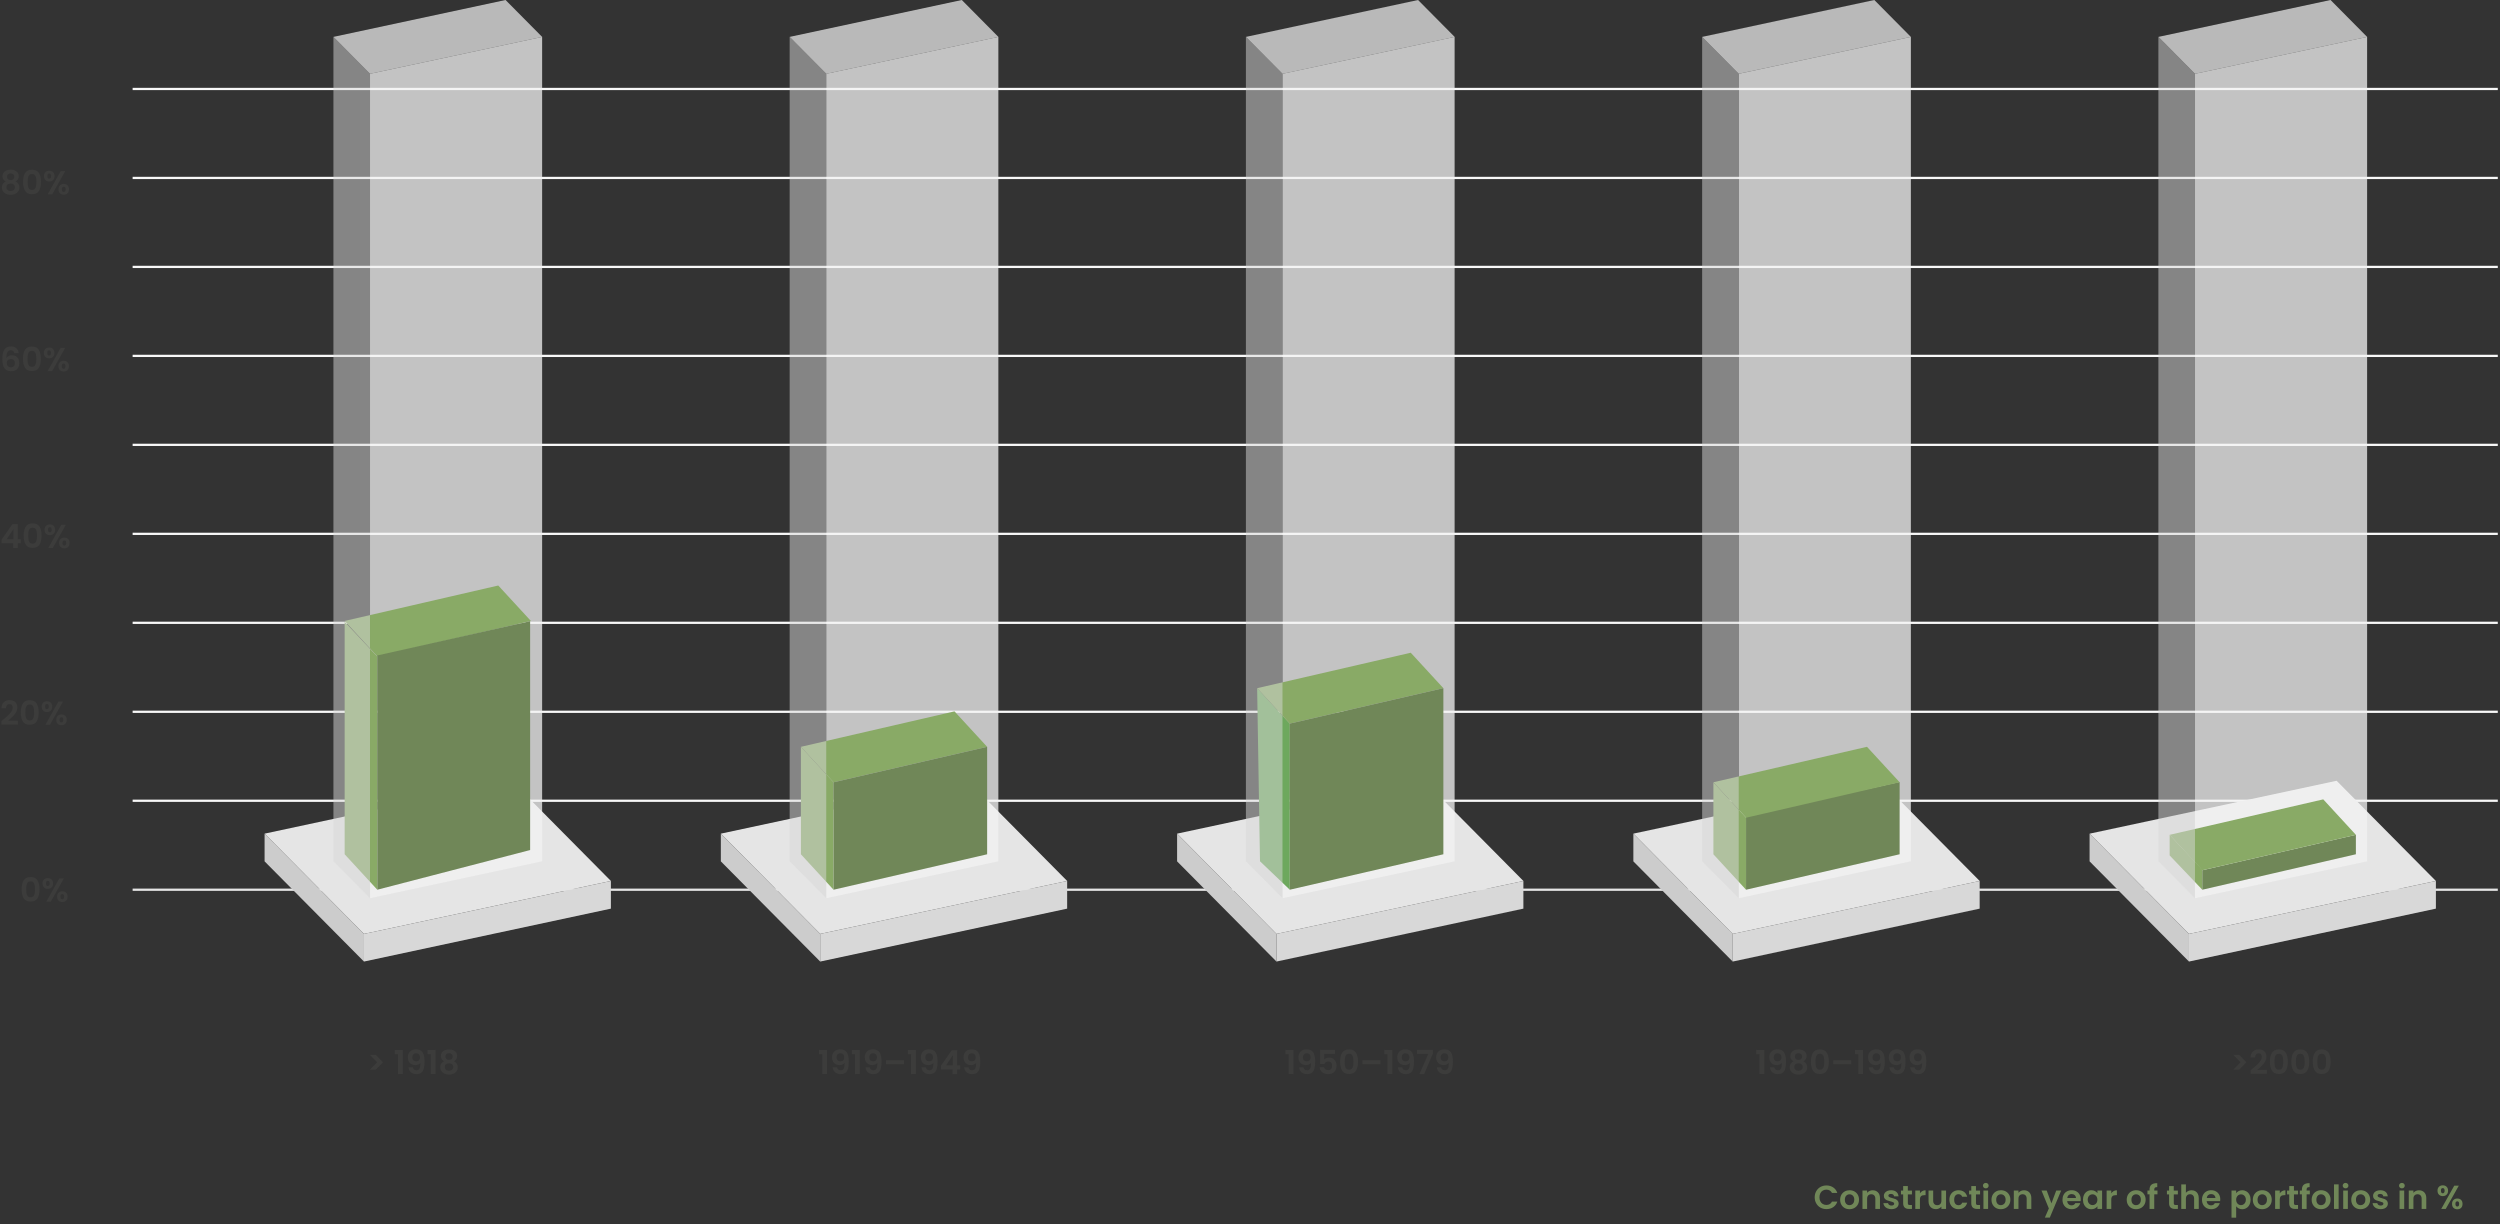 <?xml version="1.0" encoding="UTF-8"?>
<svg id="Ebene_1" xmlns="http://www.w3.org/2000/svg" version="1.1" viewBox="0 0 1131 553.91">
  <rect x="0" y="0" width="1131" height="553.91" fill="#333333" stroke="none"/>
  <!-- Generator: Adobe Illustrator 29.8.3, SVG Export Plug-In . SVG Version: 2.1.1 Build 3)  -->
  <defs>
    <style>
      .st0 {
        fill: #3c3c3b;
      }

      .st1 {
        fill: #f2f2f2;
      }

      .st1, .st2, .st3, .st4 {
        isolation: isolate;
      }

      .st1, .st3 {
        opacity: .75;
      }

      .st5 {
        fill: #89aa66;
      }

      .st6, .st3 {
        fill: #e5e5e5;
      }

      .st7 {
        fill: #ccc;
      }

      .st8, .st4 {
        fill: #d8d8d8;
      }

      .st4 {
        opacity: .5;
      }

      .st9 {
        fill: #f8f8f8;
      }

      .st10 {
        fill: #6da85d;
      }

      .st11 {
        fill: #708758;
      }
    </style>
  </defs>
  <g id="Gruppe_1199">
    <g id="Gruppe_655">
      <g id="Grafik:_Baujahre_des_Portfolios_in_" class="st2">
        <g class="st2">
          <g class="st2">
            <g class="st2">
              <path class="st11" d="M821.67,538.89c.46-.81,1.1-1.45,1.9-1.91.8-.45,1.71-.68,2.71-.68,1.17,0,2.19.3,3.08.9.88.6,1.49,1.43,1.84,2.49h-2.42c-.24-.5-.58-.88-1.01-1.12-.43-.25-.94-.38-1.51-.38-.61,0-1.15.14-1.63.43-.48.28-.85.69-1.11,1.21-.26.52-.4,1.13-.4,1.83s.13,1.3.4,1.82c.26.53.63.93,1.11,1.21.47.29,1.02.43,1.63.43.57,0,1.07-.13,1.51-.38.44-.25.77-.63,1.01-1.13h2.42c-.35,1.07-.96,1.9-1.84,2.5-.88.6-1.9.89-3.08.89-1,0-1.9-.23-2.71-.68s-1.44-1.09-1.9-1.9c-.47-.81-.7-1.73-.7-2.76s.23-1.95.7-2.77Z"/>
              <path class="st11" d="M834.54,546.51c-.64-.35-1.14-.86-1.51-1.51-.37-.65-.55-1.4-.55-2.25s.19-1.6.56-2.25c.38-.65.89-1.15,1.54-1.51.65-.36,1.38-.53,2.17-.53s1.53.18,2.17.53c.65.35,1.16.86,1.54,1.51.38.65.56,1.4.56,2.25s-.19,1.6-.58,2.25c-.38.65-.91,1.15-1.56,1.51-.66.36-1.39.53-2.2.53s-1.52-.18-2.16-.53ZM837.77,544.94c.33-.18.6-.46.8-.83.2-.37.3-.82.3-1.35,0-.79-.21-1.4-.62-1.82s-.92-.64-1.52-.64-1.1.21-1.51.64c-.41.42-.61,1.03-.61,1.82s.2,1.4.59,1.82c.4.42.89.64,1.49.64.38,0,.74-.09,1.07-.28Z"/>
              <path class="st11" d="M849.58,539.42c.61.62.92,1.5.92,2.62v4.88h-2.1v-4.59c0-.66-.17-1.17-.5-1.52-.33-.36-.78-.53-1.35-.53s-1.04.18-1.37.53c-.34.35-.5.86-.5,1.52v4.59h-2.1v-8.31h2.1v1.03c.28-.36.64-.64,1.07-.85.44-.21.91-.31,1.43-.31.99,0,1.79.31,2.4.94Z"/>
              <path class="st11" d="M853.84,546.68c-.54-.25-.97-.58-1.28-1-.31-.42-.49-.88-.52-1.39h2.12c.04.32.2.58.47.79.27.21.62.32,1.03.32s.71-.08.94-.24.34-.37.34-.62c0-.27-.14-.47-.41-.61s-.71-.28-1.31-.44c-.62-.15-1.13-.3-1.52-.46-.39-.16-.73-.41-1.02-.74s-.43-.77-.43-1.33c0-.46.13-.88.4-1.26s.64-.68,1.14-.9c.5-.22,1.08-.33,1.75-.33.99,0,1.78.25,2.37.74.59.5.92,1.16.97,2h-2.01c-.03-.33-.17-.59-.41-.79-.25-.2-.57-.29-.98-.29-.38,0-.67.07-.88.21-.21.14-.31.34-.31.58,0,.28.14.49.42.64.28.15.71.29,1.3.44.6.15,1.1.31,1.49.46.39.16.73.41,1.01.74s.43.78.44,1.33c0,.48-.13.91-.4,1.29-.27.38-.65.68-1.14.89-.49.21-1.07.32-1.73.32s-1.29-.12-1.83-.37Z"/>
              <path class="st11" d="M863.11,540.33v4.02c0,.28.07.48.2.61.13.12.36.19.68.19h.97v1.77h-1.32c-1.77,0-2.65-.86-2.65-2.58v-4h-.99v-1.72h.99v-2.06h2.11v2.06h1.86v1.72h-1.86Z"/>
              <path class="st11" d="M869.64,538.86c.44-.25.93-.38,1.49-.38v2.21h-.56c-.66,0-1.16.15-1.49.46-.33.31-.5.85-.5,1.62v4.14h-2.1v-8.31h2.1v1.29c.27-.44.62-.79,1.06-1.04Z"/>
              <path class="st11" d="M880.39,538.6v8.31h-2.11v-1.05c-.27.36-.62.64-1.06.85-.44.2-.91.31-1.42.31-.65,0-1.22-.14-1.72-.41-.5-.27-.89-.68-1.18-1.21s-.43-1.17-.43-1.91v-4.88h2.1v4.57c0,.66.17,1.17.5,1.52.33.36.78.53,1.35.53s1.04-.18,1.37-.53c.33-.35.5-.86.5-1.52v-4.57h2.11Z"/>
              <path class="st11" d="M882.44,540.5c.35-.65.83-1.15,1.46-1.5.62-.36,1.33-.53,2.13-.53,1.03,0,1.88.26,2.56.77.67.52,1.13,1.24,1.36,2.17h-2.27c-.12-.36-.32-.64-.61-.85s-.64-.31-1.06-.31c-.6,0-1.07.22-1.42.65-.35.44-.52,1.05-.52,1.85s.17,1.4.52,1.84c.35.43.83.65,1.42.65.85,0,1.41-.38,1.67-1.14h2.27c-.23.9-.69,1.62-1.37,2.14-.68.53-1.53.79-2.55.79-.8,0-1.51-.18-2.13-.53-.62-.35-1.11-.86-1.46-1.5-.35-.65-.53-1.4-.53-2.26s.17-1.61.53-2.26Z"/>
              <path class="st11" d="M893.93,540.33v4.02c0,.28.07.48.2.61.13.12.36.19.68.19h.97v1.77h-1.32c-1.77,0-2.65-.86-2.65-2.58v-4h-.99v-1.72h.99v-2.06h2.11v2.06h1.86v1.72h-1.86Z"/>
              <path class="st11" d="M897.45,537.26c-.25-.24-.37-.53-.37-.88s.12-.64.37-.88c.25-.24.55-.35.92-.35s.68.12.92.35c.25.23.37.53.37.88s-.12.64-.37.88-.55.35-.92.35-.68-.12-.92-.35ZM899.41,538.6v8.31h-2.1v-8.31h2.1Z"/>
              <path class="st11" d="M903.01,546.51c-.64-.35-1.14-.86-1.51-1.51-.37-.65-.55-1.4-.55-2.25s.19-1.6.56-2.25c.38-.65.89-1.15,1.54-1.51.65-.36,1.38-.53,2.17-.53s1.53.18,2.17.53c.65.35,1.16.86,1.54,1.51.38.65.56,1.4.56,2.25s-.19,1.6-.58,2.25c-.38.65-.91,1.15-1.56,1.51-.66.36-1.39.53-2.2.53s-1.52-.18-2.16-.53ZM906.24,544.94c.33-.18.6-.46.8-.83.2-.37.3-.82.3-1.35,0-.79-.21-1.4-.62-1.82s-.92-.64-1.52-.64-1.1.21-1.51.64c-.41.42-.61,1.03-.61,1.82s.2,1.4.59,1.82c.4.42.89.64,1.49.64.38,0,.74-.09,1.07-.28Z"/>
              <path class="st11" d="M918.05,539.42c.61.62.92,1.5.92,2.62v4.88h-2.1v-4.59c0-.66-.17-1.17-.5-1.52-.33-.36-.78-.53-1.35-.53s-1.04.18-1.37.53c-.34.35-.5.86-.5,1.52v4.59h-2.1v-8.31h2.1v1.03c.28-.36.64-.64,1.07-.85.44-.21.91-.31,1.43-.31.99,0,1.79.31,2.4.94Z"/>
              <path class="st11" d="M932.48,538.6l-5.15,12.24h-2.23l1.8-4.14-3.33-8.1h2.36l2.14,5.8,2.17-5.8h2.24Z"/>
              <path class="st11" d="M941.27,543.38h-6.08c.05.6.26,1.07.63,1.41s.83.51,1.37.51c.78,0,1.33-.33,1.67-1h2.26c-.24.8-.7,1.46-1.38,1.97-.68.52-1.52.77-2.5.77-.8,0-1.52-.18-2.15-.53-.64-.35-1.13-.86-1.49-1.51-.36-.65-.53-1.4-.53-2.25s.17-1.61.52-2.26c.35-.65.84-1.15,1.47-1.5.63-.35,1.35-.53,2.17-.53s1.5.17,2.12.51,1.11.82,1.46,1.45.52,1.34.52,2.15c0,.3-.02.57-.06.81ZM939.16,541.98c-.01-.54-.21-.97-.58-1.3-.38-.33-.85-.49-1.4-.49-.52,0-.96.16-1.31.47-.35.31-.57.75-.65,1.31h3.95Z"/>
              <path class="st11" d="M942.83,540.49c.33-.65.79-1.15,1.37-1.5s1.22-.53,1.93-.53c.62,0,1.16.12,1.63.38s.84.57,1.12.95v-1.18h2.11v8.31h-2.11v-1.21c-.27.39-.64.71-1.12.97-.47.25-1.02.38-1.64.38-.7,0-1.34-.18-1.91-.54-.58-.36-1.03-.87-1.37-1.52-.33-.65-.5-1.41-.5-2.26s.17-1.58.5-2.24ZM948.56,541.44c-.2-.36-.47-.64-.81-.84s-.71-.29-1.09-.29-.75.09-1.08.28c-.33.19-.6.47-.8.83s-.31.8-.31,1.3.1.94.31,1.31.47.66.81.86.69.3,1.07.3.75-.1,1.09-.29c.34-.19.61-.47.81-.84.2-.36.3-.8.3-1.31s-.1-.95-.3-1.31Z"/>
              <path class="st11" d="M956.19,538.86c.43-.25.93-.38,1.49-.38v2.21h-.55c-.66,0-1.16.15-1.49.46-.34.31-.5.85-.5,1.62v4.14h-2.1v-8.31h2.1v1.29c.27-.44.62-.79,1.06-1.04Z"/>
              <path class="st11" d="M964.19,546.51c-.64-.35-1.14-.86-1.51-1.51-.37-.65-.55-1.4-.55-2.25s.19-1.6.56-2.25c.38-.65.89-1.15,1.54-1.51.65-.36,1.38-.53,2.18-.53s1.52.18,2.17.53c.65.35,1.16.86,1.54,1.51.38.65.56,1.4.56,2.25s-.19,1.6-.58,2.25c-.38.65-.91,1.15-1.56,1.51-.65.36-1.39.53-2.2.53s-1.52-.18-2.16-.53ZM967.42,544.94c.33-.18.6-.46.8-.83s.3-.82.3-1.35c0-.79-.21-1.4-.62-1.82s-.92-.64-1.52-.64-1.1.21-1.51.64-.61,1.03-.61,1.82.2,1.4.59,1.82c.39.42.89.64,1.49.64.38,0,.74-.09,1.07-.28Z"/>
              <path class="st11" d="M976.04,540.33h-1.46v6.58h-2.13v-6.58h-.94v-1.72h.94v-.42c0-1.02.29-1.77.87-2.25.58-.48,1.46-.7,2.62-.67v1.77c-.51,0-.86.08-1.06.25s-.3.5-.3.97v.35h1.46v1.72Z"/>
              <path class="st11" d="M983.42,540.33v4.02c0,.28.07.48.2.61.13.12.36.19.68.19h.97v1.77h-1.32c-1.77,0-2.65-.86-2.65-2.58v-4h-.99v-1.72h.99v-2.06h2.11v2.06h1.86v1.72h-1.86Z"/>
              <path class="st11" d="M993.16,538.89c.49.28.87.68,1.15,1.21.27.54.41,1.18.41,1.93v4.88h-2.1v-4.59c0-.66-.17-1.17-.5-1.52-.33-.36-.78-.53-1.35-.53s-1.04.18-1.37.53c-.33.35-.5.86-.5,1.52v4.59h-2.1v-11.1h2.1v3.82c.27-.36.63-.64,1.08-.85.45-.21.95-.31,1.5-.31.63,0,1.19.14,1.68.41Z"/>
              <path class="st11" d="M1004.38,543.38h-6.08c.05.6.26,1.07.63,1.41s.83.51,1.37.51c.78,0,1.33-.33,1.67-1h2.26c-.24.8-.7,1.46-1.38,1.97-.68.52-1.51.77-2.5.77-.8,0-1.52-.18-2.15-.53-.63-.35-1.13-.86-1.49-1.51-.35-.65-.53-1.4-.53-2.25s.17-1.61.53-2.26c.35-.65.84-1.15,1.47-1.5s1.35-.53,2.17-.53,1.5.17,2.12.51c.62.34,1.11.82,1.46,1.45.34.62.52,1.34.52,2.15,0,.3-.02.57-.06.81ZM1002.26,541.98c0-.54-.21-.97-.58-1.3s-.84-.49-1.39-.49c-.52,0-.96.16-1.31.47-.36.31-.57.75-.65,1.31h3.94Z"/>
              <path class="st11" d="M1012.75,538.85c.48-.25,1.02-.38,1.63-.38.71,0,1.35.18,1.93.53.57.35,1.03.85,1.36,1.49.33.65.5,1.39.5,2.24s-.17,1.6-.5,2.26c-.33.66-.79,1.16-1.36,1.52-.58.36-1.22.54-1.93.54-.61,0-1.15-.12-1.61-.38s-.84-.56-1.13-.94v5.14h-2.1v-12.27h2.1v1.2c.27-.38.64-.7,1.12-.95ZM1015.72,541.43c-.21-.37-.48-.64-.81-.83-.33-.19-.7-.28-1.09-.28s-.74.1-1.07.29-.6.48-.81.85-.31.8-.31,1.3.1.94.31,1.31.47.65.81.85c.33.2.69.29,1.07.29s.75-.1,1.09-.3.61-.49.81-.86c.2-.37.31-.81.31-1.32s-.1-.93-.31-1.3Z"/>
              <path class="st11" d="M1021.24,546.51c-.64-.35-1.14-.86-1.51-1.51-.37-.65-.55-1.4-.55-2.25s.19-1.6.56-2.25c.38-.65.89-1.15,1.54-1.51.65-.36,1.38-.53,2.18-.53s1.52.18,2.17.53c.65.35,1.16.86,1.54,1.51.38.65.56,1.4.56,2.25s-.19,1.6-.58,2.25c-.38.65-.91,1.15-1.56,1.51-.65.36-1.39.53-2.2.53s-1.52-.18-2.16-.53ZM1024.47,544.94c.33-.18.6-.46.8-.83s.3-.82.3-1.35c0-.79-.21-1.4-.62-1.82s-.92-.64-1.52-.64-1.1.21-1.51.64-.61,1.03-.61,1.82.2,1.4.59,1.82c.39.42.89.64,1.49.64.38,0,.74-.09,1.07-.28Z"/>
              <path class="st11" d="M1032.43,538.86c.44-.25.93-.38,1.49-.38v2.21h-.56c-.66,0-1.16.15-1.49.46-.33.31-.5.85-.5,1.62v4.14h-2.1v-8.31h2.1v1.29c.27-.44.62-.79,1.06-1.04Z"/>
              <path class="st11" d="M1037.78,540.33v4.02c0,.28.07.48.2.61s.36.19.68.19h.97v1.77h-1.32c-1.77,0-2.66-.86-2.66-2.58v-4h-.99v-1.72h.99v-2.06h2.12v2.06h1.86v1.72h-1.86Z"/>
              <path class="st11" d="M1044.97,540.33h-1.46v6.58h-2.13v-6.58h-.95v-1.72h.95v-.42c0-1.02.29-1.77.87-2.25.58-.48,1.46-.7,2.62-.67v1.77c-.51,0-.87.08-1.07.25s-.3.5-.3.97v.35h1.46v1.72Z"/>
              <path class="st11" d="M1047.86,546.51c-.64-.35-1.14-.86-1.51-1.51-.37-.65-.55-1.4-.55-2.25s.19-1.6.56-2.25c.38-.65.89-1.15,1.54-1.51.65-.36,1.38-.53,2.18-.53s1.52.18,2.17.53c.65.35,1.16.86,1.54,1.51.38.65.56,1.4.56,2.25s-.19,1.6-.58,2.25c-.38.65-.91,1.15-1.56,1.51-.65.36-1.39.53-2.2.53s-1.52-.18-2.16-.53ZM1051.09,544.94c.33-.18.6-.46.8-.83s.3-.82.3-1.35c0-.79-.21-1.4-.62-1.82s-.92-.64-1.52-.64-1.1.21-1.51.64-.61,1.03-.61,1.82.2,1.4.59,1.82c.39.42.89.64,1.49.64.38,0,.74-.09,1.07-.28Z"/>
              <path class="st11" d="M1058,535.81v11.1h-2.1v-11.1h2.1Z"/>
              <path class="st11" d="M1060.21,537.26c-.25-.24-.37-.53-.37-.88s.12-.64.37-.88c.25-.24.55-.35.92-.35s.68.12.92.35c.25.23.37.53.37.88s-.12.64-.37.88-.55.35-.92.35-.68-.12-.92-.35ZM1062.17,538.6v8.31h-2.1v-8.31h2.1Z"/>
              <path class="st11" d="M1065.77,546.51c-.64-.35-1.14-.86-1.51-1.51-.37-.65-.55-1.4-.55-2.25s.19-1.6.56-2.25c.38-.65.89-1.15,1.54-1.51.65-.36,1.38-.53,2.17-.53s1.53.18,2.17.53c.65.35,1.16.86,1.54,1.51.38.65.56,1.4.56,2.25s-.19,1.6-.58,2.25c-.38.65-.91,1.15-1.56,1.51-.66.36-1.39.53-2.2.53s-1.52-.18-2.16-.53ZM1069,544.94c.33-.18.6-.46.8-.83.2-.37.3-.82.3-1.35,0-.79-.21-1.4-.62-1.82s-.92-.64-1.52-.64-1.1.21-1.51.64c-.41.42-.61,1.03-.61,1.82s.2,1.4.59,1.82c.4.42.89.64,1.49.64.38,0,.74-.09,1.07-.28Z"/>
              <path class="st11" d="M1075.16,546.68c-.54-.25-.97-.58-1.28-1-.32-.42-.49-.88-.52-1.39h2.12c.04.32.2.58.47.79.28.21.62.32,1.03.32s.71-.08.94-.24c.22-.16.34-.37.34-.62,0-.27-.14-.47-.41-.61-.28-.13-.71-.28-1.31-.44-.62-.15-1.13-.3-1.52-.46-.4-.16-.74-.41-1.02-.74s-.43-.77-.43-1.33c0-.46.13-.88.4-1.26.26-.38.64-.68,1.14-.9.5-.22,1.08-.33,1.75-.33.99,0,1.78.25,2.37.74s.92,1.16.98,2h-2.01c-.03-.33-.17-.59-.41-.79-.25-.2-.57-.29-.98-.29-.38,0-.67.07-.88.21-.21.14-.31.34-.31.58,0,.28.14.49.42.64.28.15.71.29,1.3.44.6.15,1.09.31,1.48.46.39.16.73.41,1.01.74s.43.78.44,1.33c0,.48-.13.91-.4,1.29-.26.38-.64.68-1.14.89s-1.07.32-1.73.32-1.29-.12-1.83-.37Z"/>
              <path class="st11" d="M1085.7,537.26c-.25-.24-.37-.53-.37-.88s.12-.64.37-.88c.24-.24.55-.35.92-.35s.68.12.92.35c.25.23.37.53.37.88s-.12.64-.37.88-.55.35-.92.35-.68-.12-.92-.35ZM1087.66,538.6v8.31h-2.1v-8.31h2.1Z"/>
              <path class="st11" d="M1096.73,539.42c.61.62.92,1.5.92,2.62v4.88h-2.1v-4.59c0-.66-.17-1.17-.5-1.52-.33-.36-.78-.53-1.35-.53s-1.04.18-1.37.53c-.34.35-.5.86-.5,1.52v4.59h-2.1v-8.31h2.1v1.03c.28-.36.64-.64,1.07-.85.44-.21.91-.31,1.43-.31.99,0,1.79.31,2.4.94Z"/>
              <path class="st11" d="M1103.4,536.88c.45-.43,1.02-.64,1.72-.64s1.27.21,1.72.64c.44.43.67,1.03.67,1.79s-.22,1.37-.67,1.8c-.45.43-1.02.65-1.72.65s-1.27-.21-1.72-.65c-.45-.43-.67-1.03-.67-1.8s.22-1.35.67-1.79ZM1104.28,538.66c0,.79.27,1.18.82,1.18.27,0,.48-.1.63-.29.15-.2.22-.49.22-.89,0-.78-.29-1.17-.86-1.17s-.82.39-.82,1.17ZM1112.36,536.41l-5.9,10.5h-2.04l5.88-10.5h2.06ZM1109.98,542.85c.45-.42,1.02-.64,1.72-.64s1.27.21,1.7.64c.44.42.65,1.02.65,1.79s-.22,1.37-.65,1.8c-.43.43-1,.64-1.7.64s-1.29-.21-1.73-.64c-.44-.43-.66-1.03-.66-1.8s.22-1.37.67-1.79ZM1110.83,544.65c0,.79.29,1.18.85,1.18s.84-.39.84-1.18-.28-1.17-.84-1.17-.85.39-.85,1.17Z"/>
            </g>
          </g>
        </g>
      </g>
    </g>
    <g id="Gruppe_970">
      <rect id="Rechteck_267" class="st9" x="60" y="39.74" width="1070" height="1.02"/>
      <rect id="Rechteck_268" class="st9" x="60" y="79.99" width="1070" height="1.02"/>
      <rect id="Rechteck_269" class="st9" x="60" y="120.24" width="1070" height="1.02"/>
      <rect id="Rechteck_270" class="st9" x="60" y="160.49" width="1070" height="1.02"/>
      <rect id="Rechteck_271" class="st9" x="60" y="200.74" width="1070" height="1.02"/>
      <rect id="Rechteck_272" class="st9" x="60" y="241" width="1070" height="1.02"/>
      <rect id="Rechteck_273" class="st9" x="60" y="281.25" width="1070" height="1.02"/>
      <rect id="Rechteck_274" class="st9" x="60" y="321.5" width="1070" height="1.02"/>
      <rect id="Rechteck_275" class="st9" x="60" y="361.75" width="1070" height="1.02"/>
      <rect id="Rechteck_276" class="st6" x="60" y="402" width="1070" height="1.02"/>
    </g>
    <path id="Pfad_807" class="st7" d="M164.66,422.49v12.52l-44.96-45.33v-12.53l10.25,10.34,34.71,35.01h0Z"/>
    <path id="Pfad_808" class="st8" d="M276.37,398.54v12.53l-111.71,23.94v-12.52l101.47-21.75,10.24-2.2Z"/>
    <path id="Pfad_809" class="st6" d="M276.37,398.54l-10.24,2.2-101.47,21.75-34.71-35.01-10.25-10.34,35.94-7.7,14.86-3.18,60.95-13.06,9,9.09,35.92,36.25Z"/>
    <path id="Pfad_810" class="st3" d="M245.26,16.69l-77.87,16.69-16.55-16.69L228.71,0l16.55,16.69h0Z"/>
    <path id="Pfad_811" class="st1" d="M245.26,389.64l-77.87,16.69V33.38l77.87-16.69v372.95h0Z"/>
    <g id="Gruppe_971">
      <path id="Pfad_812" class="st5" d="M170.69,402.51l-14.77-16.04v-105.17l14.77,15.74v105.46h0Z"/>
      <path id="Pfad_813" class="st5" d="M240.17,280.91l-69.48,16.04-14.77-16.04,69.49-16.03,14.76,16.03Z"/>
      <path id="Pfad_814" class="st11" d="M239.83,384.56l-69.14,17.95v-105.98l69.14-15.5v103.53Z"/>
    </g>
    <path id="Pfad_815" class="st7" d="M371.06,422.49v12.52l-44.95-45.33v-12.53l10.25,10.34,34.7,35.01h0Z"/>
    <path id="Pfad_816" class="st8" d="M482.78,398.54v12.53l-111.72,23.94v-12.52l101.47-21.75,10.25-2.2Z"/>
    <path id="Pfad_817" class="st6" d="M482.78,398.54l-10.25,2.2-101.47,21.75-34.7-35.01-10.25-10.34,35.94-7.7,14.86-3.18,60.94-13.06,9,9.09,35.93,36.25h0Z"/>
    <path id="Pfad_818" class="st3" d="M451.66,16.69l-77.87,16.69-16.55-16.69L435.12,0l16.54,16.69Z"/>
    <path id="Pfad_819" class="st1" d="M451.66,389.64l-77.87,16.69V33.38l77.87-16.69v372.95Z"/>
    <g id="Gruppe_972">
      <path id="Pfad_820" class="st5" d="M377.09,402.51l-14.76-16.03v-48.62l14.76,16.04v48.61Z"/>
      <path id="Pfad_821" class="st5" d="M446.58,337.86l-69.48,16.04-14.77-16.04,69.48-16.04,14.77,16.04Z"/>
      <path id="Pfad_822" class="st11" d="M446.58,386.48l-69.48,16.03v-48.61l69.48-16.04v48.62Z"/>
    </g>
    <path id="Pfad_823" class="st7" d="M577.48,422.49v12.52l-44.96-45.33v-12.53l10.25,10.34,34.71,35.01h0Z"/>
    <path id="Pfad_824" class="st8" d="M689.18,398.54v12.53l-111.71,23.94v-12.52l101.47-21.75,10.24-2.2h0Z"/>
    <path id="Pfad_825" class="st6" d="M689.18,398.54l-10.24,2.2-101.47,21.75-34.71-35.01-10.25-10.34,35.94-7.7,14.86-3.18,60.95-13.06,9,9.09,35.92,36.25h0Z"/>
    <path id="Pfad_826" class="st3" d="M658.07,16.69l-77.87,16.69-16.55-16.69L641.53,0l16.55,16.69h-.01Z"/>
    <path id="Pfad_827" class="st1" d="M658.07,389.64l-77.87,16.69V33.38l77.87-16.69v372.95Z"/>
    <g id="Gruppe_973">
      <path id="Pfad_828" class="st10" d="M583.5,402.51l-13.48-12.87-1.29-78.31,14.77,16.02v75.16h0Z"/>
      <path id="Pfad_829" class="st5" d="M652.98,311.33l-69.48,16.02-14.77-16.02,69.49-16.04,14.76,16.04Z"/>
      <path id="Pfad_830" class="st11" d="M652.98,386.47l-69.48,16.04v-75.16l69.48-16.02v75.14h0Z"/>
    </g>
    <path id="Pfad_831" class="st7" d="M783.88,422.49v12.52l-44.95-45.33v-12.53l10.24,10.34,34.71,35.01h0Z"/>
    <path id="Pfad_832" class="st8" d="M895.6,398.54v12.53l-111.72,23.94v-12.52l101.47-21.75,10.25-2.2Z"/>
    <path id="Pfad_833" class="st6" d="M895.6,398.54l-10.25,2.2-101.47,21.75-34.71-35.01-10.24-10.34,35.94-7.7,14.86-3.18,60.94-13.06,9,9.09,35.93,36.25Z"/>
    <path id="Pfad_834" class="st3" d="M864.47,16.69l-77.87,16.69-16.55-16.69L847.94,0l16.53,16.69h0Z"/>
    <path id="Pfad_835" class="st1" d="M864.48,389.64l-77.87,16.69V33.38l77.87-16.69v372.95Z"/>
    <g id="Gruppe_974">
      <path id="Pfad_836" class="st5" d="M789.9,402.51l-14.76-16.04v-32.5l14.76,15.9v32.64Z"/>
      <path id="Pfad_838" class="st11" d="M859.39,386.47l-69.48,16.04v-33.72l69.48-14.99v32.67h0Z"/>
      <path id="Pfad_837" class="st5" d="M859.39,353.89l-69.48,16.04-14.77-16.04,69.48-16.04,14.77,16.04Z"/>
    </g>
    <path id="Pfad_839" class="st7" d="M990.29,422.49v12.52l-44.96-45.33v-12.53l10.25,10.34,34.71,35.01h0Z"/>
    <path id="Pfad_840" class="st8" d="M1102,398.54v12.53l-111.71,23.94v-12.52l101.47-21.75,10.24-2.2Z"/>
    <path id="Pfad_841" class="st6" d="M1102,398.54l-10.24,2.2-101.47,21.75-34.71-35.01-10.25-10.33,35.94-7.7,14.86-3.18,60.95-13.06,9,9.09,35.92,36.25h0Z"/>
    <path id="Pfad_842" class="st3" d="M1070.88,16.69l-77.86,16.69-16.55-16.69L1054.34,0l16.54,16.69Z"/>
    <path id="Pfad_843" class="st1" d="M1070.88,389.64l-77.86,16.69V33.38l77.86-16.69v372.95Z"/>
    <g id="Gruppe_975">
      <path id="Pfad_844" class="st5" d="M996.32,402.51l-14.77-15.52v-9.32l14.77,15.75v9.09Z"/>
      <path id="Pfad_846" class="st11" d="M1065.8,386.47l-69.48,16.04v-8.81l69.48-16.03v8.8Z"/>
      <path id="Pfad_845" class="st5" d="M1065.8,377.67l-69.48,16.03-14.77-16.03,69.49-16.04,14.76,16.04Z"/>
    </g>
    <path id="Pfad_847" class="st4" d="M167.39,406.33l-16.55-16.69V16.69l16.55,16.69v372.95h0Z"/>
    <path id="Pfad_848" class="st4" d="M373.79,406.33l-16.55-16.69V16.69l16.55,16.69v372.95h0Z"/>
    <path id="Pfad_849" class="st4" d="M580.2,406.33l-16.55-16.69V16.69l16.55,16.69v372.95h0Z"/>
    <path id="Pfad_850" class="st4" d="M786.6,406.33l-16.55-16.69V16.69l16.55,16.69v372.95h0Z"/>
    <path id="Pfad_851" class="st4" d="M993.01,406.33l-16.55-16.69V16.69l16.55,16.69v372.95h0Z"/>
    <g id="Gruppe_655-2">
      <g id="_1918" class="st2">
        <g class="st2">
          <g class="st2">
            <g class="st2">
              <path class="st0" d="M167.33,477.21h2.66l3.27,3.36-3.27,3.36h-2.66l3.29-3.36-3.29-3.36Z"/>
              <path class="st0" d="M178.61,476.91v-1.93h3.61v10.93h-2.16v-9h-1.46Z"/>
              <path class="st0" d="M187.28,483.85c.29.24.67.35,1.15.35.62,0,1.07-.26,1.35-.77.28-.51.42-1.38.42-2.6-.23.32-.55.57-.97.75-.42.18-.86.27-1.34.27-.64,0-1.22-.13-1.73-.4-.52-.26-.92-.66-1.22-1.18-.3-.53-.45-1.16-.45-1.91,0-1.11.33-1.99.99-2.65.66-.66,1.56-.98,2.7-.98,1.42,0,2.42.46,3.01,1.37.58.91.88,2.28.88,4.11,0,1.3-.11,2.37-.34,3.2s-.61,1.46-1.15,1.89c-.55.43-1.29.64-2.23.64-.74,0-1.37-.14-1.89-.43-.52-.29-.92-.66-1.19-1.12-.28-.47-.43-.98-.47-1.54h1.95c.08.44.26.78.55,1.01ZM189.55,479.66c.3-.32.45-.75.45-1.29,0-.59-.16-1.05-.47-1.37-.31-.32-.74-.49-1.28-.49s-.97.17-1.28.5-.47.78-.47,1.33.15.96.46,1.3.76.5,1.37.5c.52,0,.93-.16,1.23-.48Z"/>
              <path class="st0" d="M193.43,476.91v-1.93h3.61v10.93h-2.16v-9h-1.46Z"/>
              <path class="st0" d="M199.45,477.71c0-.54.14-1.03.41-1.48.27-.44.69-.8,1.25-1.06.55-.27,1.23-.4,2.03-.4s1.48.13,2.03.4c.55.26.97.62,1.24,1.06.27.45.41.94.41,1.48s-.13,1.03-.4,1.45c-.27.42-.63.74-1.08.97.55.24.98.59,1.29,1.05.31.46.46,1,.46,1.63,0,.68-.17,1.27-.52,1.78-.34.5-.82.89-1.42,1.16-.6.27-1.27.41-2.02.41s-1.42-.13-2.02-.41c-.59-.27-1.06-.66-1.41-1.16-.35-.5-.52-1.1-.52-1.78,0-.63.15-1.18.46-1.64.31-.47.74-.81,1.29-1.04-1-.52-1.5-1.33-1.5-2.42ZM201.75,481.47c-.36.29-.53.71-.53,1.25,0,.5.17.91.52,1.22.34.32.81.47,1.4.47s1.06-.16,1.4-.48c.34-.32.51-.72.51-1.21,0-.53-.18-.94-.53-1.24s-.81-.44-1.38-.44-1.03.15-1.39.43ZM204.35,476.87c-.29-.27-.7-.41-1.21-.41s-.9.13-1.19.41c-.29.27-.44.66-.44,1.16,0,.45.15.81.46,1.08.3.27.7.4,1.18.4s.88-.14,1.19-.41.46-.64.46-1.09c0-.49-.15-.87-.44-1.14Z"/>
            </g>
          </g>
        </g>
      </g>
    </g>
    <g id="Gruppe_655-3">
      <g class="st2">
        <g class="st2">
          <g class="st2">
            <g class="st2">
              <path class="st0" d="M10.73,398.24c.62-.98,1.66-1.47,3.11-1.47s2.49.49,3.11,1.47c.62.98.94,2.33.94,4.06s-.31,3.11-.94,4.1c-.62.99-1.66,1.48-3.11,1.48s-2.49-.5-3.11-1.48c-.62-.99-.94-2.36-.94-4.1s.31-3.08.94-4.06ZM15.68,400.43c-.1-.5-.29-.92-.57-1.24-.28-.32-.71-.48-1.27-.48s-.98.16-1.27.48c-.29.32-.48.73-.57,1.24s-.14,1.13-.14,1.87.04,1.4.13,1.91c.09.51.28.93.57,1.25.29.31.71.47,1.28.47s.98-.16,1.27-.47c.29-.32.48-.73.57-1.25.09-.52.14-1.15.14-1.91s-.05-1.36-.14-1.87Z"/>
              <path class="st0" d="M19.91,397.88c.44-.43,1.02-.64,1.72-.64s1.27.21,1.72.64c.44.43.67,1.03.67,1.79s-.22,1.37-.67,1.8c-.45.43-1.02.65-1.72.65s-1.27-.21-1.72-.65c-.45-.43-.67-1.03-.67-1.8s.22-1.35.67-1.79ZM20.79,399.66c0,.79.27,1.18.82,1.18.27,0,.48-.1.63-.29.15-.2.22-.49.22-.89,0-.78-.28-1.17-.85-1.17s-.82.39-.82,1.17ZM28.88,397.41l-5.9,10.5h-2.04l5.88-10.5h2.06ZM26.5,403.85c.44-.42,1.02-.64,1.72-.64s1.27.21,1.7.64.65,1.02.65,1.79-.22,1.37-.65,1.8-1,.64-1.7.64-1.29-.21-1.73-.64-.66-1.03-.66-1.8.22-1.37.67-1.79ZM27.34,405.65c0,.79.29,1.18.85,1.18s.84-.39.84-1.18-.28-1.17-.84-1.17-.85.39-.85,1.17Z"/>
            </g>
          </g>
        </g>
      </g>
    </g>
    <g id="Gruppe_655-4">
      <g class="st2">
        <g class="st2">
          <g class="st2">
            <g class="st2">
              <path class="st0" d="M1.46,325.54c.96-.8,1.73-1.47,2.29-2,.57-.54,1.04-1.09,1.42-1.67s.57-1.15.57-1.71c0-.51-.12-.91-.36-1.2-.24-.29-.61-.43-1.11-.43s-.88.17-1.15.5-.41.79-.42,1.37H.66c.04-1.2.4-2.11,1.07-2.73.68-.62,1.53-.93,2.57-.93,1.14,0,2.01.3,2.62.91.61.61.92,1.4.92,2.39,0,.78-.21,1.53-.63,2.24s-.9,1.33-1.44,1.85c-.54.52-1.25,1.16-2.11,1.9h4.42v1.74H.67v-1.56l.78-.66Z"/>
              <path class="st0" d="M10.34,318.24c.62-.98,1.66-1.47,3.11-1.47s2.49.49,3.11,1.47c.62.98.94,2.33.94,4.06s-.31,3.11-.94,4.1c-.62.99-1.66,1.48-3.11,1.48s-2.49-.5-3.11-1.48c-.62-.99-.94-2.36-.94-4.1s.31-3.08.94-4.06ZM15.29,320.43c-.1-.5-.29-.92-.57-1.24-.28-.32-.71-.48-1.27-.48s-.98.16-1.27.48c-.29.32-.48.73-.57,1.24s-.14,1.13-.14,1.87.04,1.4.13,1.91c.09.51.28.93.57,1.25.29.31.71.47,1.28.47s.98-.16,1.27-.47c.29-.32.48-.73.57-1.25.09-.52.14-1.15.14-1.91s-.05-1.36-.14-1.87Z"/>
              <path class="st0" d="M19.52,317.88c.44-.43,1.02-.64,1.72-.64s1.27.21,1.72.64c.44.43.67,1.03.67,1.79s-.22,1.37-.67,1.8c-.45.43-1.02.65-1.72.65s-1.27-.21-1.72-.65c-.45-.43-.67-1.03-.67-1.8s.22-1.35.67-1.79ZM20.4,319.66c0,.79.27,1.18.82,1.18.27,0,.48-.1.63-.29.15-.2.22-.49.22-.89,0-.78-.28-1.17-.85-1.17s-.82.39-.82,1.17ZM28.48,317.41l-5.9,10.5h-2.04l5.88-10.5h2.06ZM26.11,323.85c.44-.42,1.02-.64,1.72-.64s1.27.21,1.7.64.65,1.02.65,1.79-.22,1.37-.65,1.8-1,.64-1.7.64-1.29-.21-1.73-.64-.66-1.03-.66-1.8.22-1.37.67-1.79ZM26.95,325.65c0,.79.29,1.18.85,1.18s.84-.39.84-1.18-.28-1.17-.84-1.17-.85.39-.85,1.17Z"/>
            </g>
          </g>
        </g>
      </g>
    </g>
    <g id="Gruppe_655-5">
      <g class="st2">
        <g class="st2">
          <g class="st2">
            <g class="st2">
              <path class="st0" d="M.71,245.78v-1.65l4.9-7.02h2.45v6.84h1.32v1.83h-1.32v2.13h-2.1v-2.13H.71ZM6.09,239.36l-3.07,4.59h3.07v-4.59Z"/>
              <path class="st0" d="M11.65,238.24c.62-.98,1.66-1.47,3.11-1.47s2.49.49,3.11,1.47c.62.98.94,2.33.94,4.06s-.31,3.11-.94,4.1c-.62.99-1.66,1.48-3.11,1.48s-2.49-.5-3.11-1.48c-.62-.99-.94-2.36-.94-4.1s.31-3.08.94-4.06ZM16.6,240.43c-.1-.5-.29-.92-.57-1.24-.28-.32-.71-.48-1.27-.48s-.98.16-1.27.48c-.29.32-.48.73-.57,1.24s-.14,1.13-.14,1.87.04,1.4.13,1.91c.09.51.28.93.57,1.25.29.31.71.47,1.28.47s.98-.16,1.27-.47c.29-.32.48-.73.57-1.25.09-.52.14-1.15.14-1.91s-.05-1.36-.14-1.87Z"/>
              <path class="st0" d="M20.83,237.87c.44-.43,1.02-.64,1.72-.64s1.27.21,1.72.64c.44.43.67,1.03.67,1.79s-.22,1.37-.67,1.8c-.45.43-1.02.65-1.72.65s-1.27-.21-1.72-.65c-.45-.43-.67-1.03-.67-1.8s.22-1.35.67-1.79ZM21.71,239.66c0,.79.27,1.18.82,1.18.27,0,.48-.1.63-.29.15-.2.22-.49.22-.89,0-.78-.28-1.17-.85-1.17s-.82.39-.82,1.17ZM29.79,237.41l-5.9,10.5h-2.04l5.88-10.5h2.06ZM27.41,243.85c.44-.42,1.02-.64,1.72-.64s1.27.21,1.7.64.65,1.02.65,1.79-.22,1.37-.65,1.8-1,.64-1.7.64-1.29-.21-1.73-.64-.66-1.03-.66-1.8.22-1.37.67-1.79ZM28.26,245.65c0,.79.29,1.18.85,1.18s.84-.39.84-1.18-.28-1.17-.84-1.17-.85.39-.85,1.17Z"/>
            </g>
          </g>
        </g>
      </g>
    </g>
    <g id="Gruppe_655-6">
      <g class="st2">
        <g class="st2">
          <g class="st2">
            <g class="st2">
              <path class="st0" d="M5.95,158.76c-.25-.21-.6-.31-1.06-.31-.69,0-1.2.28-1.52.83-.33.56-.49,1.46-.5,2.71.24-.4.59-.71,1.05-.94.46-.23.96-.34,1.5-.34.65,0,1.22.14,1.73.42.5.28.89.69,1.17,1.22.28.54.42,1.18.42,1.93,0,.71-.14,1.34-.43,1.9-.29.55-.7.99-1.25,1.3-.55.31-1.21.46-1.96.46-1.04,0-1.86-.23-2.45-.69-.59-.46-1.01-1.1-1.24-1.93-.24-.82-.35-1.84-.35-3.05,0-1.83.31-3.21.94-4.15.63-.94,1.62-1.4,2.98-1.4,1.05,0,1.87.29,2.45.86.58.57.92,1.28,1,2.13h-1.95c-.1-.42-.27-.74-.52-.95ZM3.6,162.9c-.36.31-.54.76-.54,1.35s.17,1.06.5,1.4.81.51,1.42.51c.54,0,.97-.17,1.28-.5.31-.33.47-.77.47-1.33s-.15-1.04-.46-1.38-.75-.51-1.34-.51c-.53,0-.98.15-1.33.46Z"/>
              <path class="st0" d="M11.33,158.24c.62-.98,1.66-1.47,3.11-1.47s2.49.49,3.11,1.47c.62.98.94,2.33.94,4.06s-.31,3.11-.94,4.1c-.62.99-1.66,1.48-3.11,1.48s-2.49-.5-3.11-1.48c-.62-.99-.94-2.36-.94-4.1s.31-3.08.94-4.06ZM16.28,160.43c-.1-.5-.29-.92-.57-1.24-.28-.32-.71-.48-1.27-.48s-.98.16-1.27.48c-.29.32-.48.73-.57,1.24s-.14,1.13-.14,1.87.04,1.4.13,1.91c.09.51.28.93.57,1.25.29.31.71.47,1.28.47s.98-.16,1.27-.47c.29-.32.48-.73.57-1.25.09-.52.14-1.15.14-1.91s-.05-1.36-.14-1.87Z"/>
              <path class="st0" d="M20.51,157.87c.44-.43,1.02-.64,1.72-.64s1.27.21,1.72.64c.44.43.67,1.03.67,1.79s-.22,1.37-.67,1.8c-.45.43-1.02.65-1.72.65s-1.27-.21-1.72-.65c-.45-.43-.67-1.03-.67-1.8s.22-1.35.67-1.79ZM21.39,159.66c0,.79.27,1.18.82,1.18.27,0,.48-.1.63-.29.15-.2.22-.49.22-.89,0-.78-.28-1.17-.85-1.17s-.82.39-.82,1.17ZM29.48,157.41l-5.9,10.5h-2.04l5.88-10.5h2.06ZM27.1,163.85c.44-.42,1.02-.64,1.72-.64s1.27.21,1.7.64.65,1.02.65,1.79-.22,1.37-.65,1.8-1,.64-1.7.64-1.29-.21-1.73-.64-.66-1.03-.66-1.8.22-1.37.67-1.79ZM27.94,165.65c0,.79.29,1.18.85,1.18s.84-.39.84-1.18-.28-1.17-.84-1.17-.85.39-.85,1.17Z"/>
            </g>
          </g>
        </g>
      </g>
    </g>
    <g id="Gruppe_655-7">
      <g class="st2">
        <g class="st2">
          <g class="st2">
            <g class="st2">
              <path class="st0" d="M1.12,79.7c0-.54.14-1.03.41-1.48.27-.44.69-.8,1.25-1.06.55-.27,1.23-.4,2.03-.4s1.48.13,2.03.4c.55.26.97.62,1.24,1.06.27.45.41.94.41,1.48s-.13,1.03-.4,1.45c-.27.42-.63.74-1.08.97.55.24.98.59,1.29,1.05.31.46.46,1,.46,1.63,0,.68-.17,1.27-.52,1.78-.34.5-.82.89-1.42,1.16-.6.27-1.27.41-2.02.41s-1.42-.13-2.02-.41c-.59-.27-1.06-.66-1.41-1.16-.35-.5-.52-1.1-.52-1.78,0-.63.15-1.18.46-1.64.31-.47.74-.81,1.29-1.04-1-.52-1.5-1.33-1.5-2.42ZM3.43,83.47c-.36.29-.53.71-.53,1.25,0,.5.17.91.52,1.22.34.32.81.47,1.4.47s1.06-.16,1.4-.48c.34-.32.51-.72.51-1.21,0-.53-.18-.94-.53-1.24s-.81-.44-1.38-.44-1.03.15-1.39.43ZM6.02,78.86c-.29-.27-.7-.41-1.21-.41s-.9.13-1.19.41c-.29.27-.44.66-.44,1.16,0,.45.15.81.46,1.08.3.27.7.4,1.18.4s.88-.14,1.19-.41.46-.64.46-1.09c0-.49-.15-.87-.44-1.14Z"/>
              <path class="st0" d="M11.38,78.24c.62-.98,1.66-1.47,3.11-1.47s2.49.49,3.11,1.47c.62.98.94,2.33.94,4.06s-.31,3.11-.94,4.1c-.62.99-1.66,1.48-3.11,1.48s-2.49-.5-3.11-1.48c-.62-.99-.94-2.36-.94-4.1s.31-3.08.94-4.06ZM16.33,80.43c-.1-.5-.29-.92-.57-1.24-.28-.32-.71-.48-1.27-.48s-.98.16-1.27.48c-.29.32-.48.73-.57,1.24s-.14,1.13-.14,1.87.04,1.4.13,1.91c.09.51.28.93.57,1.25.29.31.71.47,1.28.47s.98-.16,1.27-.47c.29-.32.48-.73.57-1.25.09-.52.14-1.15.14-1.91s-.05-1.36-.14-1.87Z"/>
              <path class="st0" d="M20.56,77.87c.44-.43,1.02-.64,1.72-.64s1.27.21,1.72.64c.44.43.67,1.03.67,1.79s-.22,1.37-.67,1.8c-.45.43-1.02.65-1.72.65s-1.27-.21-1.72-.65c-.45-.43-.67-1.03-.67-1.8s.22-1.35.67-1.79ZM21.44,79.66c0,.79.27,1.18.82,1.18.27,0,.48-.1.63-.29.15-.2.22-.49.22-.89,0-.78-.28-1.17-.85-1.17s-.82.39-.82,1.17ZM29.52,77.41l-5.9,10.5h-2.04l5.88-10.5h2.06ZM27.14,83.85c.44-.42,1.02-.64,1.72-.64s1.27.21,1.7.64.65,1.02.65,1.79-.22,1.37-.65,1.8-1,.64-1.7.64-1.29-.21-1.73-.64-.66-1.03-.66-1.8.22-1.37.67-1.79ZM27.99,85.65c0,.79.29,1.18.85,1.18s.84-.39.84-1.18-.28-1.17-.84-1.17-.85.39-.85,1.17Z"/>
            </g>
          </g>
        </g>
      </g>
    </g>
    <g id="Gruppe_655-8">
      <g id="_1919_1949" class="st2">
        <g class="st2">
          <g class="st2">
            <g class="st2">
              <path class="st0" d="M370.54,476.91v-1.93h3.61v10.93h-2.16v-9h-1.46Z"/>
              <path class="st0" d="M379.2,483.85c.29.24.67.35,1.15.35.62,0,1.07-.26,1.35-.77.28-.51.42-1.38.42-2.6-.23.32-.55.57-.97.75-.42.18-.86.27-1.34.27-.64,0-1.22-.13-1.73-.4-.52-.26-.92-.66-1.22-1.18-.3-.53-.45-1.16-.45-1.91,0-1.11.33-1.99.99-2.65.66-.66,1.56-.98,2.7-.98,1.42,0,2.42.46,3.01,1.37.58.91.88,2.28.88,4.11,0,1.3-.11,2.37-.34,3.2s-.61,1.46-1.15,1.89c-.55.43-1.29.64-2.23.64-.74,0-1.37-.14-1.89-.43-.52-.29-.92-.66-1.19-1.12-.28-.47-.43-.98-.47-1.54h1.95c.08.44.26.78.55,1.01ZM381.48,479.66c.3-.32.45-.75.45-1.29,0-.59-.16-1.05-.47-1.37-.31-.32-.74-.49-1.28-.49s-.97.17-1.28.5-.47.78-.47,1.33.15.96.46,1.3.76.5,1.37.5c.52,0,.93-.16,1.23-.48Z"/>
              <path class="st0" d="M385.36,476.91v-1.93h3.61v10.93h-2.16v-9h-1.46Z"/>
              <path class="st0" d="M394.02,483.85c.29.24.67.35,1.15.35.62,0,1.07-.26,1.35-.77.28-.51.42-1.38.42-2.6-.23.32-.55.57-.97.75-.42.18-.86.27-1.34.27-.64,0-1.22-.13-1.73-.4-.52-.26-.92-.66-1.22-1.18-.3-.53-.45-1.16-.45-1.91,0-1.11.33-1.99.99-2.65.66-.66,1.56-.98,2.7-.98,1.42,0,2.42.46,3.01,1.37.58.91.88,2.28.88,4.11,0,1.3-.11,2.37-.34,3.2s-.61,1.46-1.15,1.89c-.55.43-1.29.64-2.23.64-.74,0-1.37-.14-1.89-.43-.52-.29-.92-.66-1.19-1.12-.28-.47-.43-.98-.47-1.54h1.95c.08.44.26.78.55,1.01ZM396.29,479.66c.3-.32.45-.75.45-1.29,0-.59-.16-1.05-.47-1.37-.31-.32-.74-.49-1.28-.49s-.97.17-1.28.5-.47.78-.47,1.33.15.96.46,1.3.76.5,1.37.5c.52,0,.93-.16,1.23-.48Z"/>
              <path class="st0" d="M408.98,479.67v1.77h-8.16v-1.77h8.16Z"/>
              <path class="st0" d="M410.71,476.91v-1.93h3.61v10.93h-2.16v-9h-1.46Z"/>
              <path class="st0" d="M419.37,483.85c.29.24.67.35,1.15.35.62,0,1.07-.26,1.35-.77.28-.51.42-1.38.42-2.6-.23.32-.55.57-.97.75-.42.18-.86.27-1.34.27-.64,0-1.22-.13-1.73-.4-.52-.26-.92-.66-1.22-1.18-.3-.53-.45-1.16-.45-1.91,0-1.11.33-1.99.99-2.65.66-.66,1.56-.98,2.7-.98,1.42,0,2.42.46,3.01,1.37.58.91.88,2.28.88,4.11,0,1.3-.11,2.37-.34,3.2s-.61,1.46-1.15,1.89c-.55.43-1.29.64-2.23.64-.74,0-1.37-.14-1.89-.43-.52-.29-.92-.66-1.19-1.12-.28-.47-.43-.98-.47-1.54h1.95c.08.44.26.78.55,1.01ZM421.64,479.66c.3-.32.45-.75.45-1.29,0-.59-.16-1.05-.47-1.37-.31-.32-.74-.49-1.28-.49s-.97.17-1.28.5-.47.78-.47,1.33.15.96.46,1.3.76.5,1.37.5c.52,0,.93-.16,1.23-.48Z"/>
              <path class="st0" d="M425.69,483.78v-1.65l4.9-7.02h2.45v6.84h1.32v1.83h-1.32v2.13h-2.1v-2.13h-5.25ZM431.08,477.36l-3.07,4.59h3.07v-4.59Z"/>
              <path class="st0" d="M438.68,483.85c.29.24.67.35,1.15.35.62,0,1.07-.26,1.35-.77.28-.51.42-1.38.42-2.6-.23.32-.55.57-.97.75-.42.18-.86.27-1.34.27-.64,0-1.22-.13-1.73-.4-.52-.26-.92-.66-1.22-1.18-.3-.53-.45-1.16-.45-1.91,0-1.11.33-1.99.99-2.65.66-.66,1.56-.98,2.7-.98,1.42,0,2.42.46,3.01,1.37.58.91.88,2.28.88,4.11,0,1.3-.11,2.37-.34,3.2s-.61,1.46-1.15,1.89c-.55.43-1.29.64-2.23.64-.74,0-1.37-.14-1.89-.43-.52-.29-.92-.66-1.19-1.12-.28-.47-.43-.98-.47-1.54h1.95c.08.44.26.78.55,1.01ZM440.95,479.66c.3-.32.45-.75.45-1.29,0-.59-.16-1.05-.47-1.37-.31-.32-.74-.49-1.28-.49s-.97.17-1.28.5-.47.78-.47,1.33.15.96.46,1.3.76.5,1.37.5c.52,0,.93-.16,1.23-.48Z"/>
            </g>
          </g>
        </g>
      </g>
    </g>
    <g id="Gruppe_655-9">
      <g id="_1950_1979" class="st2">
        <g class="st2">
          <g class="st2">
            <g class="st2">
              <path class="st0" d="M581.54,476.91v-1.93h3.61v10.93h-2.16v-9h-1.46Z"/>
              <path class="st0" d="M590.2,483.85c.29.24.67.35,1.15.35.62,0,1.07-.26,1.35-.77s.42-1.38.42-2.6c-.23.32-.55.57-.97.75-.41.18-.86.27-1.34.27-.64,0-1.22-.13-1.73-.4-.52-.26-.92-.66-1.22-1.18-.3-.53-.45-1.16-.45-1.91,0-1.11.33-1.99.99-2.65.66-.66,1.56-.98,2.7-.98,1.42,0,2.42.46,3.01,1.37.58.91.88,2.28.88,4.11,0,1.3-.11,2.37-.34,3.2s-.61,1.46-1.15,1.89c-.55.43-1.29.64-2.23.64-.74,0-1.37-.14-1.89-.43-.52-.29-.92-.66-1.19-1.12-.28-.47-.43-.98-.47-1.54h1.95c.08.44.26.78.55,1.01ZM592.47,479.66c.3-.32.45-.75.45-1.29,0-.59-.16-1.05-.47-1.37-.32-.32-.74-.49-1.28-.49s-.97.17-1.28.5-.47.78-.47,1.33.15.96.46,1.3c.3.33.76.5,1.37.5.52,0,.93-.16,1.23-.48Z"/>
              <path class="st0" d="M603.96,476.79h-4.86v2.57c.21-.26.51-.47.9-.64s.8-.25,1.25-.25c.8,0,1.46.18,1.96.53.51.35.88.8,1.11,1.34.23.54.35,1.13.35,1.75,0,1.15-.33,2.08-.98,2.78-.66.7-1.59,1.05-2.8,1.05-1.14,0-2.05-.29-2.73-.86-.68-.57-1.07-1.31-1.16-2.23h2.04c.09.4.29.72.61.96s.72.36,1.21.36c.59,0,1.04-.19,1.34-.56.3-.37.45-.86.45-1.47s-.15-1.09-.46-1.42c-.3-.32-.75-.49-1.34-.49-.42,0-.77.11-1.05.32-.28.21-.48.49-.6.84h-2.01v-6.42h6.78v1.84Z"/>
              <path class="st0" d="M607.21,476.24c.62-.98,1.66-1.47,3.11-1.47s2.49.49,3.11,1.47c.62.98.94,2.33.94,4.06s-.31,3.11-.94,4.1c-.62.99-1.66,1.48-3.11,1.48s-2.49-.5-3.11-1.48c-.62-.99-.94-2.36-.94-4.1s.31-3.08.94-4.06ZM612.16,478.43c-.09-.5-.29-.92-.57-1.24-.28-.32-.71-.48-1.27-.48s-.98.16-1.27.48c-.29.32-.48.73-.57,1.24s-.14,1.13-.14,1.87.04,1.4.13,1.91c.09.51.28.93.57,1.25.29.31.71.47,1.28.47s.99-.16,1.27-.47c.29-.32.48-.73.57-1.25.09-.52.13-1.15.13-1.91s-.05-1.36-.14-1.87Z"/>
              <path class="st0" d="M624.52,479.67v1.77h-8.16v-1.77h8.16Z"/>
              <path class="st0" d="M626.24,476.91v-1.93h3.61v10.93h-2.16v-9h-1.46Z"/>
              <path class="st0" d="M634.9,483.85c.29.24.67.35,1.15.35.62,0,1.07-.26,1.35-.77.28-.51.42-1.38.42-2.6-.23.32-.55.57-.97.75s-.86.27-1.34.27c-.64,0-1.22-.13-1.73-.4-.52-.26-.92-.66-1.22-1.18-.3-.53-.45-1.16-.45-1.91,0-1.11.33-1.99.99-2.65.66-.66,1.56-.98,2.7-.98,1.42,0,2.42.46,3.01,1.37.58.91.88,2.28.88,4.11,0,1.3-.11,2.37-.34,3.2-.22.83-.61,1.46-1.15,1.89s-1.29.64-2.23.64c-.74,0-1.37-.14-1.89-.43-.52-.29-.92-.66-1.19-1.12-.28-.47-.43-.98-.47-1.54h1.95c.08.44.26.78.55,1.01ZM637.17,479.66c.3-.32.45-.75.45-1.29,0-.59-.16-1.05-.47-1.37-.31-.32-.74-.49-1.28-.49s-.97.17-1.28.5c-.32.33-.47.78-.47,1.33s.15.96.46,1.3.76.5,1.37.5c.52,0,.93-.16,1.23-.48Z"/>
              <path class="st0" d="M648.27,476.57l-3.99,9.34h-2.13l4.02-9.11h-5.13v-1.8h7.23v1.56Z"/>
              <path class="st0" d="M652.51,483.85c.29.24.67.35,1.15.35.62,0,1.07-.26,1.35-.77.28-.51.42-1.38.42-2.6-.23.32-.55.57-.97.75s-.86.27-1.34.27c-.64,0-1.22-.13-1.73-.4-.52-.26-.92-.66-1.22-1.18-.3-.53-.45-1.16-.45-1.91,0-1.11.33-1.99.99-2.65.66-.66,1.56-.98,2.7-.98,1.42,0,2.42.46,3.01,1.37.58.91.88,2.28.88,4.11,0,1.3-.11,2.37-.34,3.2-.22.83-.61,1.46-1.15,1.89s-1.29.64-2.23.64c-.74,0-1.37-.14-1.89-.43-.52-.29-.92-.66-1.19-1.12-.28-.47-.43-.98-.47-1.54h1.95c.08.44.26.78.55,1.01ZM654.78,479.66c.3-.32.45-.75.45-1.29,0-.59-.16-1.05-.47-1.37-.31-.32-.74-.49-1.28-.49s-.97.17-1.28.5c-.32.33-.47.78-.47,1.33s.15.96.46,1.3.76.5,1.37.5c.52,0,.93-.16,1.23-.48Z"/>
            </g>
          </g>
        </g>
      </g>
    </g>
    <g id="Gruppe_655-10">
      <g id="_1980_1999" class="st2">
        <g class="st2">
          <g class="st2">
            <g class="st2">
              <path class="st0" d="M794.54,476.91v-1.93h3.61v10.93h-2.16v-9h-1.46Z"/>
              <path class="st0" d="M803.2,483.85c.29.24.67.35,1.15.35.62,0,1.07-.26,1.35-.77s.42-1.38.42-2.6c-.23.32-.55.57-.97.75-.41.18-.86.27-1.34.27-.64,0-1.22-.13-1.73-.4-.52-.26-.92-.66-1.22-1.18-.3-.53-.45-1.16-.45-1.91,0-1.11.33-1.99.99-2.65.66-.66,1.56-.98,2.7-.98,1.42,0,2.42.46,3.01,1.37.58.91.88,2.28.88,4.11,0,1.3-.11,2.37-.34,3.2s-.61,1.46-1.15,1.89c-.55.43-1.29.64-2.23.64-.74,0-1.37-.14-1.89-.43-.52-.29-.92-.66-1.19-1.12-.28-.47-.43-.98-.47-1.54h1.95c.08.44.26.78.55,1.01ZM805.47,479.66c.3-.32.45-.75.45-1.29,0-.59-.16-1.05-.47-1.37-.32-.32-.74-.49-1.28-.49s-.97.17-1.28.5-.47.78-.47,1.33.15.96.46,1.3c.3.33.76.5,1.37.5.52,0,.93-.16,1.23-.48Z"/>
              <path class="st0" d="M809.95,477.71c0-.54.14-1.03.41-1.48.28-.44.69-.8,1.25-1.06.55-.27,1.23-.4,2.03-.4s1.48.13,2.03.4c.55.26.97.62,1.24,1.06.28.45.41.94.41,1.48s-.13,1.03-.4,1.45c-.27.42-.63.74-1.08.97.55.24.98.59,1.29,1.05s.46,1,.46,1.63c0,.68-.17,1.27-.52,1.78s-.82.89-1.42,1.16c-.6.27-1.28.41-2.03.41s-1.42-.13-2.02-.41c-.59-.27-1.06-.66-1.41-1.16-.34-.5-.52-1.1-.52-1.78,0-.63.16-1.18.46-1.64.31-.47.74-.81,1.29-1.04-1-.52-1.5-1.33-1.5-2.42ZM812.25,481.47c-.36.29-.53.71-.53,1.25,0,.5.17.91.52,1.22.34.32.81.47,1.4.47s1.05-.16,1.39-.48c.34-.32.51-.72.51-1.21,0-.53-.17-.94-.53-1.24s-.81-.44-1.38-.44-1.03.15-1.39.43ZM814.84,476.87c-.29-.27-.7-.41-1.21-.41s-.9.13-1.19.41c-.29.27-.44.66-.44,1.16,0,.45.15.81.46,1.08.3.27.7.4,1.18.4s.88-.14,1.19-.41c.31-.28.46-.64.46-1.09,0-.49-.15-.87-.44-1.14Z"/>
              <path class="st0" d="M820.2,476.24c.62-.98,1.66-1.47,3.11-1.47s2.49.49,3.11,1.47c.62.98.94,2.33.94,4.06s-.31,3.11-.94,4.1c-.62.99-1.66,1.48-3.11,1.48s-2.49-.5-3.11-1.48c-.62-.99-.94-2.36-.94-4.1s.31-3.08.94-4.06ZM825.15,478.43c-.09-.5-.29-.92-.57-1.24-.28-.32-.71-.48-1.27-.48s-.98.16-1.27.48c-.29.32-.48.73-.57,1.24-.1.5-.14,1.13-.14,1.87s.04,1.4.13,1.91c.09.51.28.93.57,1.25.29.31.71.47,1.28.47s.98-.16,1.27-.47c.29-.32.48-.73.57-1.25.09-.52.14-1.15.14-1.91s-.05-1.36-.14-1.87Z"/>
              <path class="st0" d="M837.5,479.67v1.77h-8.16v-1.77h8.16Z"/>
              <path class="st0" d="M839.22,476.91v-1.93h3.62v10.93h-2.16v-9h-1.46Z"/>
              <path class="st0" d="M847.89,483.85c.29.24.67.35,1.15.35.62,0,1.07-.26,1.35-.77.28-.51.42-1.38.42-2.6-.23.32-.55.57-.97.75-.42.18-.86.27-1.34.27-.64,0-1.22-.13-1.73-.4-.51-.26-.92-.66-1.22-1.18-.3-.53-.45-1.16-.45-1.91,0-1.11.33-1.99.99-2.65.66-.66,1.56-.98,2.7-.98,1.42,0,2.42.46,3.01,1.37.58.91.88,2.28.88,4.11,0,1.3-.11,2.37-.34,3.2s-.61,1.46-1.16,1.89-1.29.64-2.23.64c-.74,0-1.37-.14-1.89-.43-.52-.29-.92-.66-1.19-1.12-.28-.47-.43-.98-.47-1.54h1.95c.08.44.26.78.55,1.01ZM850.16,479.66c.3-.32.45-.75.45-1.29,0-.59-.16-1.05-.47-1.37-.31-.32-.74-.49-1.28-.49s-.97.17-1.28.5-.47.78-.47,1.33.15.96.46,1.3c.31.33.76.5,1.37.5.52,0,.93-.16,1.23-.48Z"/>
              <path class="st0" d="M857.28,483.85c.29.24.67.35,1.15.35.62,0,1.07-.26,1.35-.77s.42-1.38.42-2.6c-.23.32-.55.57-.97.75-.41.18-.86.27-1.34.27-.64,0-1.22-.13-1.73-.4-.52-.26-.92-.66-1.22-1.18-.3-.53-.45-1.16-.45-1.91,0-1.11.33-1.99.99-2.65.66-.66,1.56-.98,2.7-.98,1.42,0,2.42.46,3.01,1.37.58.91.88,2.28.88,4.11,0,1.3-.11,2.37-.34,3.2s-.61,1.46-1.15,1.89c-.55.43-1.29.64-2.23.64-.74,0-1.37-.14-1.89-.43-.52-.29-.92-.66-1.19-1.12-.28-.47-.43-.98-.47-1.54h1.95c.08.44.26.78.55,1.01ZM859.55,479.66c.3-.32.45-.75.45-1.29,0-.59-.16-1.05-.47-1.37-.32-.32-.74-.49-1.28-.49s-.97.17-1.28.5-.47.78-.47,1.33.15.96.46,1.3c.3.33.76.5,1.37.5.52,0,.93-.16,1.23-.48Z"/>
              <path class="st0" d="M866.67,483.85c.29.24.67.35,1.15.35.62,0,1.07-.26,1.35-.77.28-.51.42-1.38.42-2.6-.23.32-.55.57-.97.75-.42.18-.86.27-1.34.27-.64,0-1.22-.13-1.73-.4-.51-.26-.92-.66-1.22-1.18s-.45-1.16-.45-1.91c0-1.11.33-1.99.99-2.65.66-.66,1.56-.98,2.7-.98,1.42,0,2.42.46,3.01,1.37.59.91.88,2.28.88,4.11,0,1.3-.11,2.37-.34,3.2-.23.83-.61,1.46-1.16,1.89-.55.43-1.29.64-2.23.64-.74,0-1.37-.14-1.89-.43-.52-.29-.92-.66-1.19-1.12-.28-.47-.43-.98-.47-1.54h1.95c.08.44.26.78.55,1.01ZM868.94,479.66c.3-.32.45-.75.45-1.29,0-.59-.16-1.05-.47-1.37-.32-.32-.74-.49-1.28-.49s-.97.17-1.28.5c-.31.33-.47.78-.47,1.33s.15.96.46,1.3.76.5,1.37.5c.52,0,.93-.16,1.23-.48Z"/>
            </g>
          </g>
        </g>
      </g>
    </g>
    <g id="Gruppe_655-11">
      <g id="_2000" class="st2">
        <g class="st2">
          <g class="st2">
            <g class="st2">
              <path class="st0" d="M1010.33,477.21h2.66l3.27,3.36-3.27,3.36h-2.66l3.29-3.36-3.29-3.36Z"/>
              <path class="st0" d="M1018.96,483.54c.96-.8,1.73-1.47,2.29-2,.57-.54,1.04-1.09,1.42-1.67s.57-1.15.57-1.71c0-.51-.12-.91-.36-1.2-.24-.29-.61-.43-1.11-.43s-.88.17-1.15.5-.41.79-.42,1.37h-2.04c.04-1.2.4-2.11,1.07-2.73s1.53-.93,2.57-.93c1.14,0,2.01.3,2.62.91.61.61.91,1.4.91,2.39,0,.78-.21,1.53-.63,2.24s-.9,1.33-1.44,1.85c-.54.52-1.24,1.16-2.11,1.9h4.42v1.74h-7.41v-1.56l.78-.66Z"/>
              <path class="st0" d="M1027.85,476.24c.62-.98,1.66-1.47,3.11-1.47s2.49.49,3.11,1.47c.62.98.94,2.33.94,4.06s-.31,3.11-.94,4.1c-.62.99-1.66,1.48-3.11,1.48s-2.49-.5-3.11-1.48c-.62-.99-.94-2.36-.94-4.1s.31-3.08.94-4.06ZM1032.8,478.43c-.09-.5-.29-.92-.57-1.24-.28-.32-.71-.48-1.27-.48s-.98.16-1.27.48c-.29.32-.48.73-.57,1.24s-.14,1.13-.14,1.87.04,1.4.13,1.91c.09.51.28.93.57,1.25.29.31.71.47,1.28.47s.99-.16,1.27-.47c.29-.32.48-.73.57-1.25.09-.52.13-1.15.13-1.91s-.05-1.36-.14-1.87Z"/>
              <path class="st0" d="M1037.54,476.24c.62-.98,1.66-1.47,3.11-1.47s2.49.49,3.11,1.47c.62.98.94,2.33.94,4.06s-.31,3.11-.94,4.1c-.62.99-1.66,1.48-3.11,1.48s-2.49-.5-3.11-1.48c-.62-.99-.94-2.36-.94-4.1s.31-3.08.94-4.06ZM1042.49,478.43c-.09-.5-.29-.92-.57-1.24-.28-.32-.71-.48-1.27-.48s-.98.16-1.27.48c-.29.32-.48.73-.57,1.24-.1.5-.14,1.13-.14,1.87s.04,1.4.13,1.91c.09.51.28.93.57,1.25.29.31.71.47,1.28.47s.98-.16,1.27-.47c.29-.32.48-.73.57-1.25.09-.52.14-1.15.14-1.91s-.05-1.36-.14-1.87Z"/>
              <path class="st0" d="M1047.23,476.24c.62-.98,1.66-1.47,3.11-1.47s2.49.49,3.11,1.47c.62.98.94,2.33.94,4.06s-.31,3.11-.94,4.1c-.62.99-1.66,1.48-3.11,1.48s-2.49-.5-3.11-1.48c-.62-.99-.94-2.36-.94-4.1s.31-3.08.94-4.06ZM1052.18,478.43c-.1-.5-.29-.92-.57-1.24s-.71-.48-1.27-.48-.98.16-1.27.48-.47.73-.57,1.24-.14,1.13-.14,1.87.04,1.4.13,1.91c.09.51.28.93.57,1.25.29.31.71.47,1.28.47s.98-.16,1.28-.47c.29-.32.48-.73.57-1.25.09-.52.14-1.15.14-1.91s-.05-1.36-.14-1.87Z"/>
            </g>
          </g>
        </g>
      </g>
    </g>
  </g>
</svg>